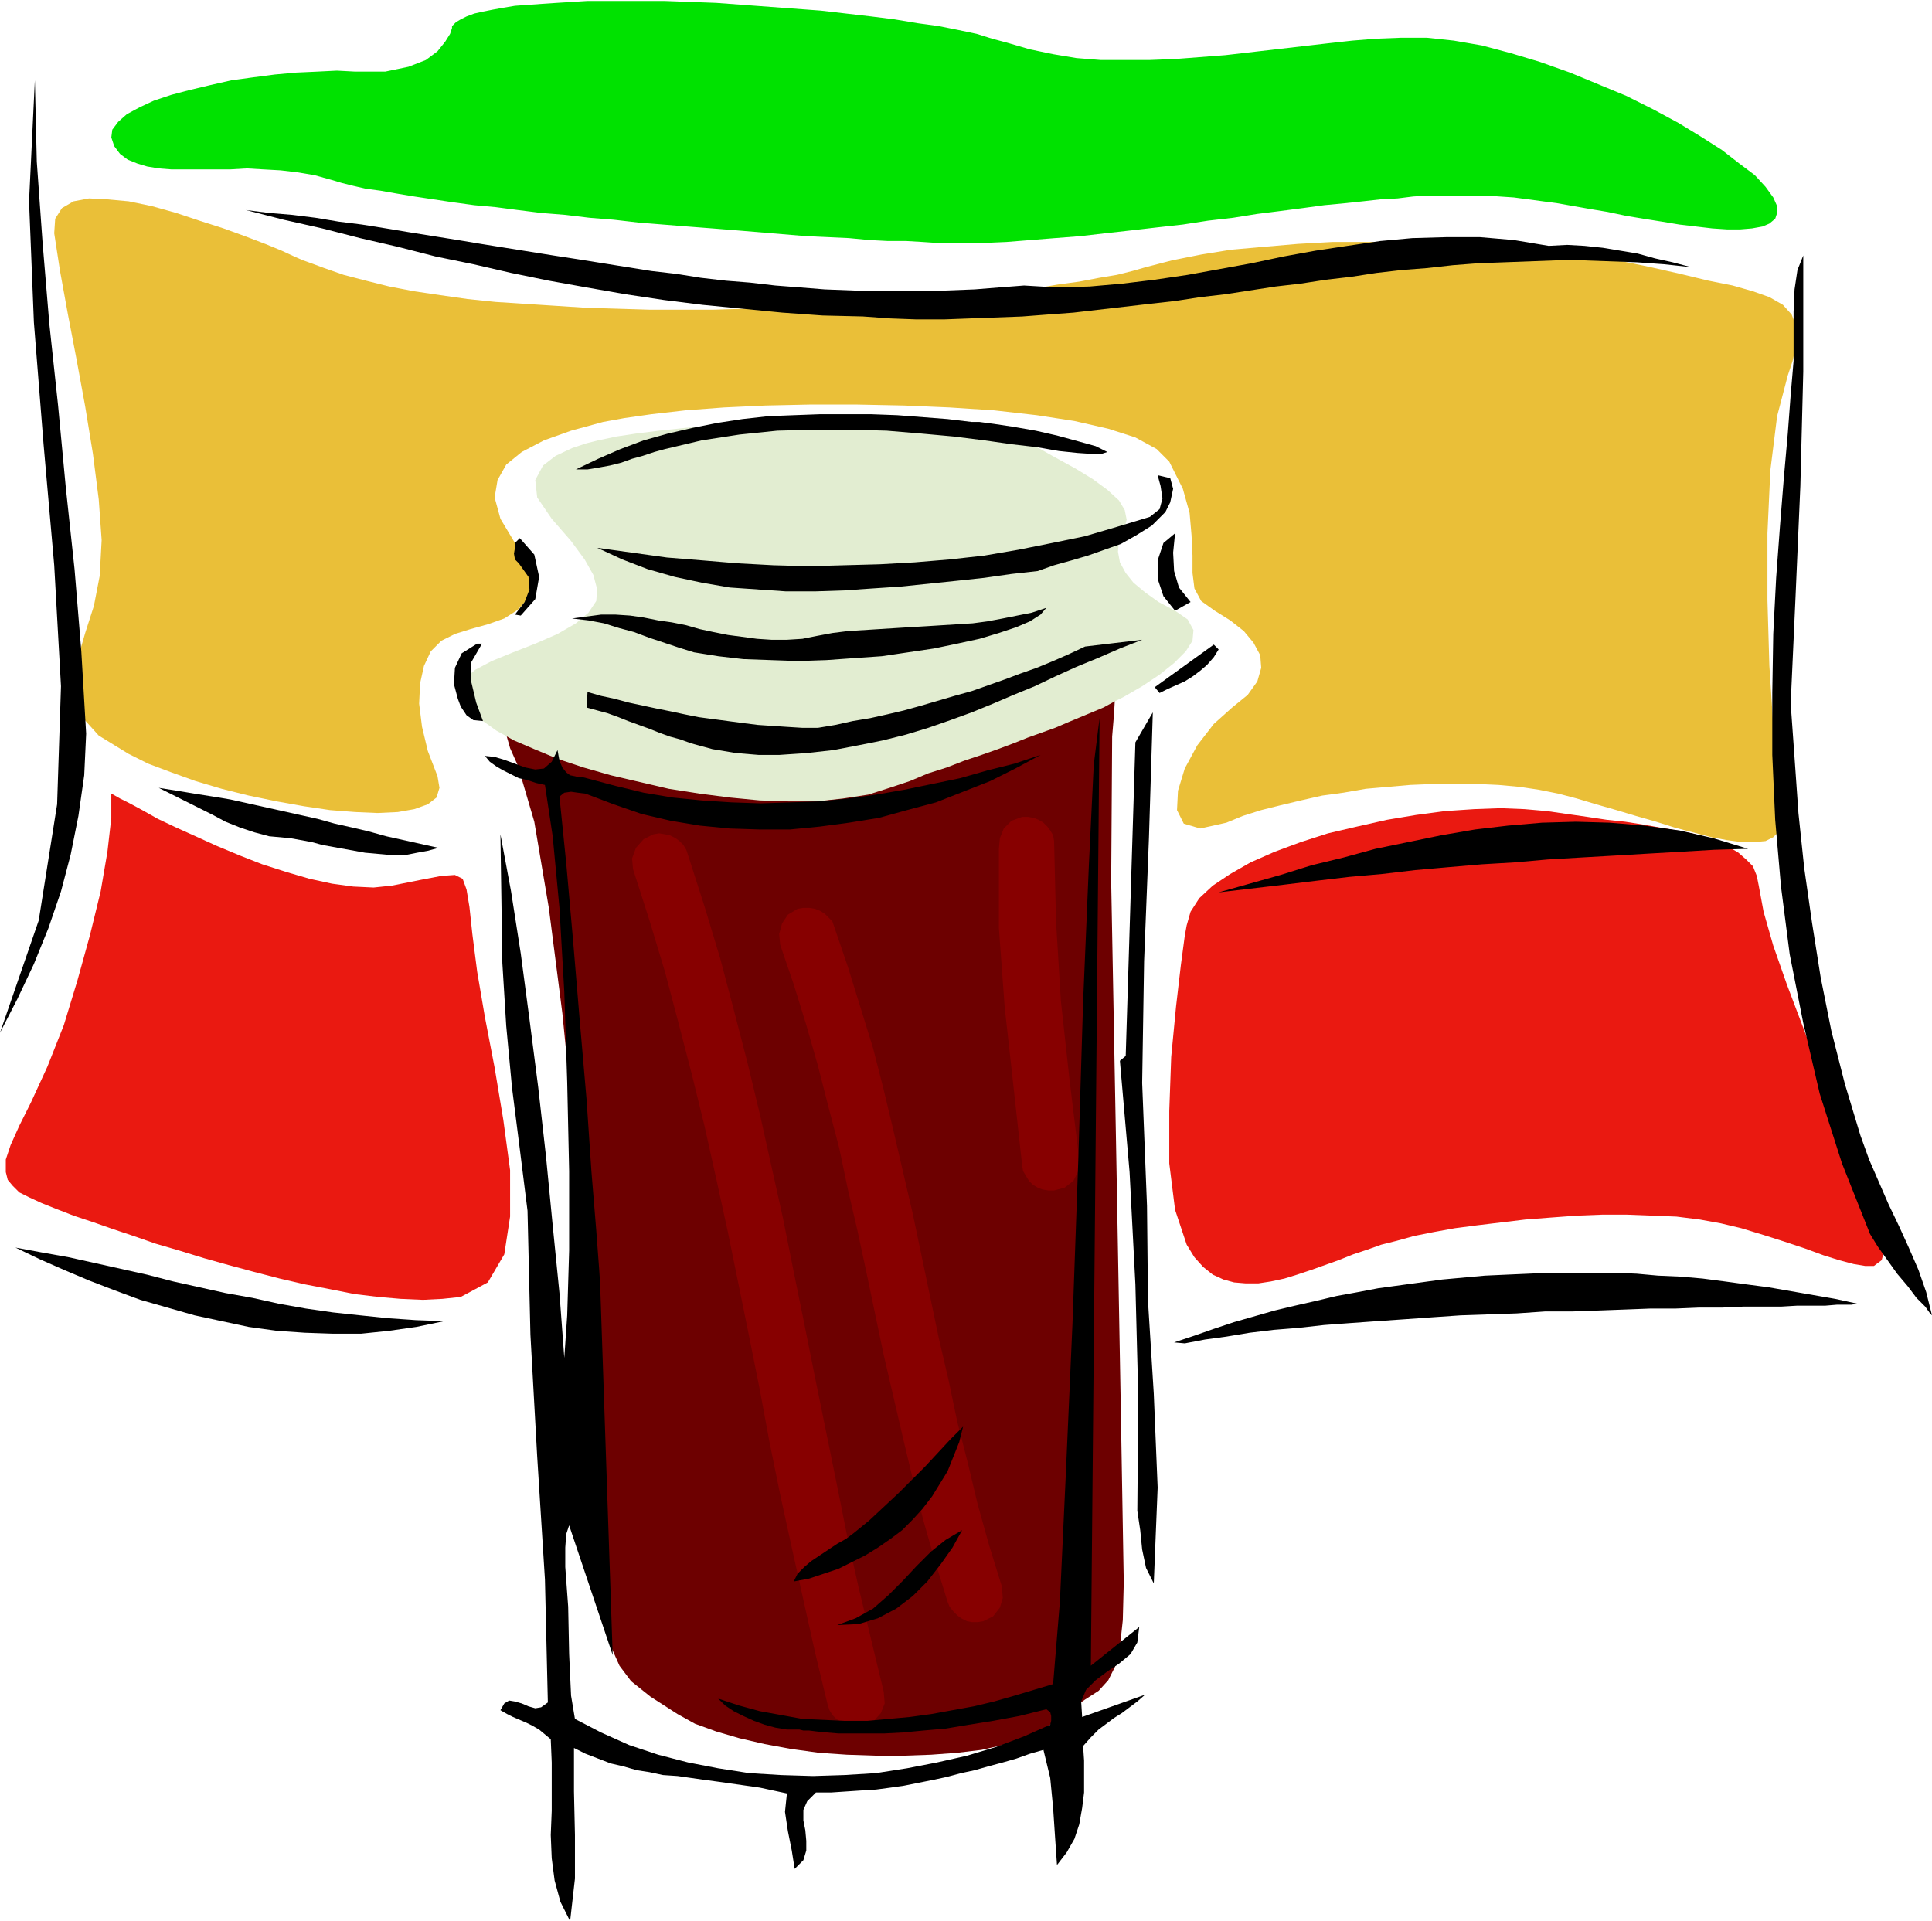 <svg xmlns="http://www.w3.org/2000/svg" fill-rule="evenodd" height="190.56" preserveAspectRatio="none" stroke-linecap="round" viewBox="0 0 1996 1985" width="1.996in"><style>.pen1{stroke:none}.brush8{fill:#000}</style><path class="pen1" style="fill:#00e200" d="M660 1h-53l-16 1-16 1-15 1-14 1-14 1-12 2-11 2-10 2-9 2-8 3-6 3-5 3-4 4v2l-2 6-5 8-8 10-12 9-18 7-24 5h-31l-19-1-20 1-22 1-22 2-23 3-22 3-22 5-21 5-19 5-18 6-15 7-13 7-9 8-6 8-1 8 3 9 6 8 8 6 10 4 10 3 12 2 13 1h61l17-1 17 1 18 1 17 2 18 3 18 5 10 3 12 3 13 3 15 2 17 3 18 3 20 3 20 3 22 3 22 2 23 3 24 3 25 2 25 3 25 2 26 3 25 2 25 2 26 2 25 2 24 2 24 2 24 2 22 1 22 1 21 2 19 1h19l17 1 15 1h49l23-1 25-2 25-2 26-2 26-3 27-3 26-3 27-3 26-4 26-3 25-4 24-3 23-3 22-3 21-2 19-2 18-2 18-1 16-2 16-1h59l14 1 15 1 15 2 15 2 15 2 17 3 17 3 18 3 19 4 18 3 19 3 18 3 17 2 17 2 15 1h14l12-1 11-2 7-3 6-5 2-6v-7l-4-9-8-11-11-12-16-12-18-14-22-14-23-14-26-14-28-14-29-12-29-12-31-11-30-9-30-8-29-5-28-3h-26l-26 1-25 2-27 3-26 3-26 3-26 3-26 3-26 2-26 2-26 1h-51l-25-2-24-4-24-5-24-7-15-4-16-5-19-4-20-4-22-3-24-4-24-3-26-3-26-3-27-2-27-2-27-2-27-2-27-1-27-1h-26z"/><path class="pen1" style="fill:#eabf38" d="m316 270-3-1-9-4-13-6-17-7-21-8-22-8-25-8-24-8-25-7-24-5-22-2-19-1-16 3-12 7-7 11-1 15 6 39 8 44 9 47 9 49 8 49 6 47 3 42-2 37-6 31-9 28-7 24-5 22v21l8 19 18 20 31 19 20 10 24 9 25 9 27 8 28 7 29 6 28 5 27 4 26 2 23 1 21-1 17-3 14-5 9-7 3-10-2-12-10-26-6-25-3-24 1-21 4-18 7-15 11-11 14-7 16-5 18-5 17-6 14-9 10-11 4-15-4-19-13-24-15-25-6-22 3-18 9-16 16-13 23-12 28-10 33-9 22-4 28-4 35-4 40-3 43-2 46-1h48l49 1 47 2 46 3 44 5 39 6 35 8 28 9 22 12 13 13 14 28 7 25 2 23 1 21v18l2 16 7 13 14 10 16 10 14 11 10 12 7 13 1 13-4 14-10 14-16 13-19 17-17 22-13 24-7 23-1 20 7 14 17 5 27-6 17-7 19-6 20-5 21-5 22-5 22-3 23-4 23-2 23-2 24-1h45l22 1 22 2 20 3 20 4 19 5 20 6 21 6 20 6 21 6 19 6 19 5 19 5 16 3 15 2h14l11-1 8-4 6-6 3-9v-12l-5-36-4-52-4-62-2-68v-69l3-65 7-56 11-42 5-15 3-14 2-11-1-10-5-13-9-10-14-8-17-6-21-6-25-5-29-7-31-7-24-5-27-5-30-4-31-4-34-3-35-3-36-1-37-1h-74l-36 2-35 3-34 3-31 5-30 6-27 7-14 4-16 4-18 3-21 4-22 3-23 4-26 3-26 3-28 3-30 2-30 3-31 2-31 2-32 1-33 2h-33l-33 1h-66l-33-1-33-1-31-2-31-2-31-2-29-3-28-4-27-4-26-5-24-6-23-6-20-7-19-7z"/><path class="pen1" d="m115 820 2 1 7 4 10 5 13 7 16 9 19 9 20 9 22 10 24 10 23 9 25 8 24 7 23 5 22 3 21 1 19-2 30-6 21-4 14-1 8 4 4 11 3 18 3 28 5 39 8 47 10 52 9 54 7 52v48l-6 39-17 29-28 15-19 2-20 1-23-1-23-2-25-3-25-5-26-5-26-6-27-7-26-7-25-7-26-8-24-7-23-8-21-7-20-7-21-7-18-7-15-6-13-6-10-5-7-7-5-6-2-8v-13l5-15 9-20 12-24 17-37 17-43 14-46 13-47 11-45 7-41 4-35v-25zm1111 136-2 11-4 30-5 43-5 52-2 56v54l6 48 12 36 8 13 9 10 10 8 11 5 11 3 12 1h13l13-2 14-3 13-4 15-5 14-5 14-5 15-6 15-5 14-5 16-4 18-5 20-4 22-4 23-3 25-3 25-3 26-2 27-2 26-1h26l26 1 25 1 24 3 22 4 21 5 23 7 22 7 21 7 19 7 16 5 15 4 12 2h9l8-6 3-11-3-19-9-27-17-42-18-46-19-47-18-48-17-45-14-40-10-35-5-27-2-10-4-10-7-7-8-7-10-6-11-6-13-4-14-4-16-3-17-3-17-3-19-3-19-2-20-3-21-3-21-3-23-2-25-1-27 1-30 2-30 4-30 5-31 7-30 7-28 9-27 10-25 11-21 12-18 12-14 13-9 14-4 14z" style="fill:#ea1911"/><path class="pen1" style="fill:#6d0000" d="m1119 714-2 2-7 4-12 7-15 8-18 10-22 11-25 11-26 11-29 11-31 9-31 8-33 5-33 3h-33l-34-4-32-8-31-10-29-10-27-10-24-9-22-9-19-7-17-6-14-5-12-2-9-1-6 2-4 5-1 8 2 11 4 14 8 18 17 58 15 89 14 109 12 121 11 122 8 114 7 97 4 69 3 47 1 36 2 28 3 22 8 18 12 16 20 16 28 18 18 10 22 8 24 7 26 6 27 5 29 4 29 2 30 1h29l28-1 27-2 25-3 22-5 20-6 16-7 13-8 20-15 16-11 14-9 10-11 7-14 5-20 3-28 1-39-3-176-5-279-5-269 1-150 2-24 1-18v-12l-2-7-4-3-6 2-9 5-12 10z"/><path class="pen1" d="m654 898 17 53 16 53 14 53 14 54 13 53 12 54 12 55 11 54 11 54 11 55 10 54 11 54 12 55 12 54 12 54 13 54 2 6 3 5 4 4 5 3 5 3 5 1 6 1 6-1 11-4 8-9 4-10-1-12-13-54-13-54-12-54-11-55-11-54-11-54-11-55-11-54-11-55-12-54-12-54-13-54-14-54-14-53-16-53-17-53-2-6-3-5-4-4-4-3-6-3-5-1-6-1-6 1-10 5-8 9-4 11 1 11zm152 78 14 41 13 42 12 42 11 43 11 42 9 43 10 43 9 42 9 43 9 43 10 43 10 43 10 42 11 43 12 42 13 42 2 5 4 5 4 4 4 3 6 3 5 1h6l6-1 10-5 7-9 3-10-1-12-13-42-12-43-10-42-11-43-9-43-10-43-9-43-9-43-9-43-10-43-10-43-10-42-11-43-13-42-13-42-14-41-2-6-4-4-4-4-5-3-5-2-6-1h-6l-6 1-10 6-6 9-3 11 1 11zm226-99v82l6 82 9 81 9 82 1 6 3 5 3 5 4 4 5 3 5 2 6 1h6l11-3 9-7 5-10 1-12-10-82-9-82-5-82-2-83-1-6-3-5-3-4-4-4-5-3-5-2-6-1h-6l-11 4-8 8-4 10-1 11z" style="fill:#870000"/><path class="pen1" style="fill:#e2edd1" d="m623 454-5 1-12 3-15 5-17 8-13 10-8 15 2 18 15 22 20 23 14 19 9 16 4 15-1 12-8 12-13 11-19 11-23 10-23 9-22 9-17 9-12 10-4 11 6 15 18 17 14 10 18 10 21 9 24 10 27 9 28 8 30 7 30 7 32 5 31 4 31 3 30 1h29l27-3 26-4 22-7 21-7 19-8 19-6 18-7 18-6 17-6 16-6 15-6 14-5 14-5 14-6 12-5 12-5 12-5 11-6 10-5 19-11 18-12 15-12 12-12 7-11 1-11-6-11-13-9-17-9-14-10-12-10-8-10-6-11-2-11 1-11 5-11 3-11-2-10-6-10-12-11-15-11-18-11-22-12-23-13-15-6-20-5-25-4-28-3-31-2-33-2H807l-34 1-34 2-30 2-28 3-24 3-20 3-14 3z"/><path class="pen1 brush8" d="m1932 1275-29-73-23-72-17-73-14-71-9-70-6-69-3-67v-64l1-61 3-58 4-54 4-50 4-45 3-40 3-35v-51l1-23 3-20 6-15v120l-3 118-5 115-5 110 4 56 4 57 6 57 8 56 9 57 11 55 14 55 16 53 9 25 10 23 10 23 11 23 10 22 10 23 8 23 6 24-2-2-5-7-9-9-9-12-11-13-10-14-10-14-8-13zm-708 113-11-1 21-7 20-7 21-7 21-6 21-6 21-5 22-5 21-5 22-4 21-4 22-3 22-3 22-3 22-2 22-2 22-1 23-1 22-1h67l23 1 22 2 23 1 23 2 23 3 22 3 23 3 23 4 23 4 23 4 23 5h-1l-5 1h-15l-12 1h-29l-17 1h-39l-22 1h-24l-24 1h-26l-26 1-27 1-28 1h-28l-29 2-29 1-29 1-29 2-28 2-29 2-28 2-27 2-27 3-25 2-25 3-24 4-22 3-21 4zm35-466 32-9 32-9 32-10 33-8 33-9 34-7 34-7 35-6 34-4 35-3 35-1 35 1 36 3 36 5 35 8 36 11-35 1-34 2-35 2-34 2-35 2-34 2-34 3-34 2-35 3-34 3-34 4-34 3-34 4-33 4-34 4-34 4zM892 327l-42-1-42-3-41-4-41-4-40-5-40-6-40-7-39-7-39-8-39-9-39-8-39-10-39-9-39-10-40-9-39-10 24 3 24 2 24 3 24 4 24 3 25 4 24 4 25 4 25 4 24 4 25 4 25 4 25 4 26 4 25 4 25 4 25 4 26 3 25 4 26 3 25 2 26 3 26 2 25 2 26 1 26 1h51l26-1 26-1 25-2 26-2 34 2 34-1 34-3 33-4 34-5 33-6 33-6 33-7 33-6 33-5 34-5 33-3 35-1h35l35 3 36 6 19-1 18 1 19 2 18 3 18 3 18 5 18 4 19 5-28-3-28-2-28-1-28-1h-27l-27 1-27 1-27 1-26 2-27 3-26 2-26 3-26 4-26 3-26 4-26 3-26 4-26 4-26 3-26 4-27 3-26 3-26 3-26 3-27 2-26 2-27 1-27 1-27 1h-28l-27-1-28-2zm306 389-5-6 61-44 5 5-5 8-7 8-7 6-8 6-8 5-9 4-9 4-8 4zm-6 920-8-16-4-19-2-20-3-20 1-117-3-117-6-116-10-115 6-5 10-324 18-31-4 130-5 127-2 126 5 127 1 98 6 96 4 97-4 99zm-73 168 1 15v33l-2 16-3 17-5 15-8 14-10 13-2-29-2-30-3-31-7-29-14 4-14 5-14 4-15 4-14 4-14 3-15 4-14 3-15 3-15 3-14 2-15 2-16 1-15 1-15 1h-16l-9 9-4 9v11l2 10 1 11v10l-3 10-9 9-3-19-4-20-3-20 2-19-14-3-14-3-14-2-14-2-14-2-15-2-14-2-14-2-15-1-14-3-13-2-14-4-13-3-13-5-13-5-12-6v45l1 45v45l-5 44-10-20-6-22-3-23-1-24 1-25v-50l-1-24-6-5-6-5-7-4-6-3-7-3-7-3-6-3-7-4 4-7 5-3 6 1 7 2 7 3 7 2 6-1 7-5-3-127-8-127-7-126-3-128-8-64-8-63-6-64-4-65-2-133 11 59 10 64 9 68 9 70 8 71 7 72 7 70 5 67 3-44 2-67v-82l-2-92-3-93-5-87-7-74-8-53-9-2-9-3-9-2-8-4-8-4-7-4-7-5-5-6 10 1 10 3 11 4 11 4 10 2 9-1 8-7 6-12 2 11 3 7 4 5 4 3 5 1 4 1h4l4 1 30 8 29 7 30 5 30 3 31 2 30 1 30-1 30-1 30-3 29-4 29-5 29-6 29-6 28-8 28-7 27-9-26 14-26 13-28 11-28 11-30 8-29 8-31 5-30 4-31 3h-31l-31-1-31-3-30-5-30-7-29-10-29-11-8-1-7-1-7 1-5 4 7 69 7 79 7 84 7 81 5 74 5 61 3 40 1 15 13 384-45-134-3 9-1 14v20l3 41 1 49 2 43 4 24 27 14 29 13 30 10 31 8 31 6 32 5 33 2 33 1 32-1 33-2 32-5 31-6 31-7 30-9 29-11 27-12 1-4v-5l-1-4-4-3-28 7-27 5-25 4-24 4-23 2-21 2-19 1h-48l-12-1-10-1-8-1h-6l-4-1h-13l-12-2-11-3-11-4-11-5-10-5-9-6-7-7 21 7 22 6 22 4 22 4 22 1 22 1h23l22-2 22-2 22-3 22-4 22-4 21-5 21-6 20-6 20-6 7-85 6-129 7-158 6-169 5-164 6-142 5-103 6-48-9 979 50-40-2 16-7 12-12 10-12 8-12 9-10 10-5 12 1 16 65-23-8 7-8 6-8 6-8 5-8 6-8 6-8 8-8 9zm95-1173-12-15-6-18v-19l6-18 12-10-2 20 1 19 5 17 12 15-16 9zm-142-41-27 3-28 4-28 3-29 3-29 3-30 2-29 2-30 1h-30l-29-2-29-2-29-5-28-6-28-8-26-10-26-12 36 5 36 5 37 3 36 3 37 2 37 1 36-1 37-1 36-2 36-3 36-4 35-6 35-7 34-7 34-10 33-10 10-8 3-11-2-13-3-11 13 3 3 11-3 14-5 10-14 14-16 10-16 9-17 6-17 6-17 5-18 5-17 6z"/><path class="pen1 brush8" d="M805 780h-21l-12-1-12-1-12-2-12-2-11-3-11-3-11-4-11-3-11-4-10-4-11-4-11-4-10-4-11-4-11-3-11-3 1-16 14 4 14 3 15 4 14 3 14 3 15 3 14 3 15 3 15 2 15 2 15 2 16 2 15 1 15 1 16 1h16l18-3 18-4 18-3 18-4 17-4 18-5 17-5 17-5 18-5 17-6 17-6 16-6 17-6 17-7 16-7 17-8 59-7-23 9-23 10-22 9-22 10-21 10-22 9-21 9-22 9-22 8-23 8-23 7-24 6-25 5-26 5-27 3-29 2zM687 464l-11 3-12 4-11 3-11 4-12 3-11 2-12 2h-12l23-11 23-10 24-9 25-7 26-6 25-5 26-4 27-3 26-1 27-1h53l27 1 26 2 26 2 25 3h8l15 2 20 3 23 4 22 5 22 6 18 5 12 6-6 2h-10l-15-1-19-2-23-4-26-3-28-4-32-4-33-3-36-3-36-1h-38l-39 1-39 4-39 6-38 9zm30 210-16-5-15-5-15-5-16-6-15-4-16-5-16-3-17-2 15-2 15-2h15l15 1 14 2 15 3 14 2 15 3 14 4 14 3 15 3 15 2 15 2 15 1h16l16-1 15-3 16-3 16-2 16-1 16-1 16-1 16-1 17-1 16-1 16-1 16-1 15-2 16-3 15-3 15-3 15-5-6 7-11 7-14 6-18 6-20 6-23 5-24 5-27 4-27 4-29 2-28 2-29 1-29-1-28-1-26-3-25-4zm148 1005 19-7 18-10 16-14 15-15 14-15 15-15 15-12 17-10-10 18-12 17-14 18-15 15-17 13-19 10-20 6-22 1zm-45-45 4-8 7-7 7-6 9-6 9-6 9-6 9-5 8-6 16-13 15-14 15-14 14-14 14-14 13-14 13-14 13-13-4 16-6 15-6 15-8 13-8 13-10 13-10 11-11 11-12 9-13 9-13 8-14 7-14 7-15 5-15 5-16 3zM538 636l-6-1 10-13 5-13-1-13-10-14-4-4-1-6 1-6v-5l5-5 15 17 5 23-4 23-15 17zm-65 86-4-15 1-17 7-15 16-10h5l-11 19v21l5 21 7 19-10-1-7-5-6-9-3-8zM16 1289l27 5 28 5 27 6 27 6 27 6 27 7 27 6 27 6 28 5 27 6 28 5 28 4 28 3 29 3 29 2 29 1-29 6-28 4-29 3h-29l-29-1-29-2-29-4-28-6-28-6-28-8-28-8-27-10-26-10-26-11-25-11-25-12zm262-425-15-4-15-5-15-6-13-7-14-7-14-7-14-7-14-7 19 3 18 3 19 3 18 3 18 4 18 4 18 4 18 4 18 4 18 5 18 4 17 4 18 5 18 4 18 4 18 4-11 3-11 2-10 2h-22l-11-1-11-1-11-2-11-2-11-2-11-2-11-3-11-2-11-2-11-1-11-1zM0 1067l40-116 19-120 4-122-7-125-11-125-10-126-5-125 6-125 2 84 6 84 7 84 9 84 8 85 9 84 7 85 5 85-2 43-6 42-8 40-10 38-13 38-15 37-17 36-18 35z"/></svg>
